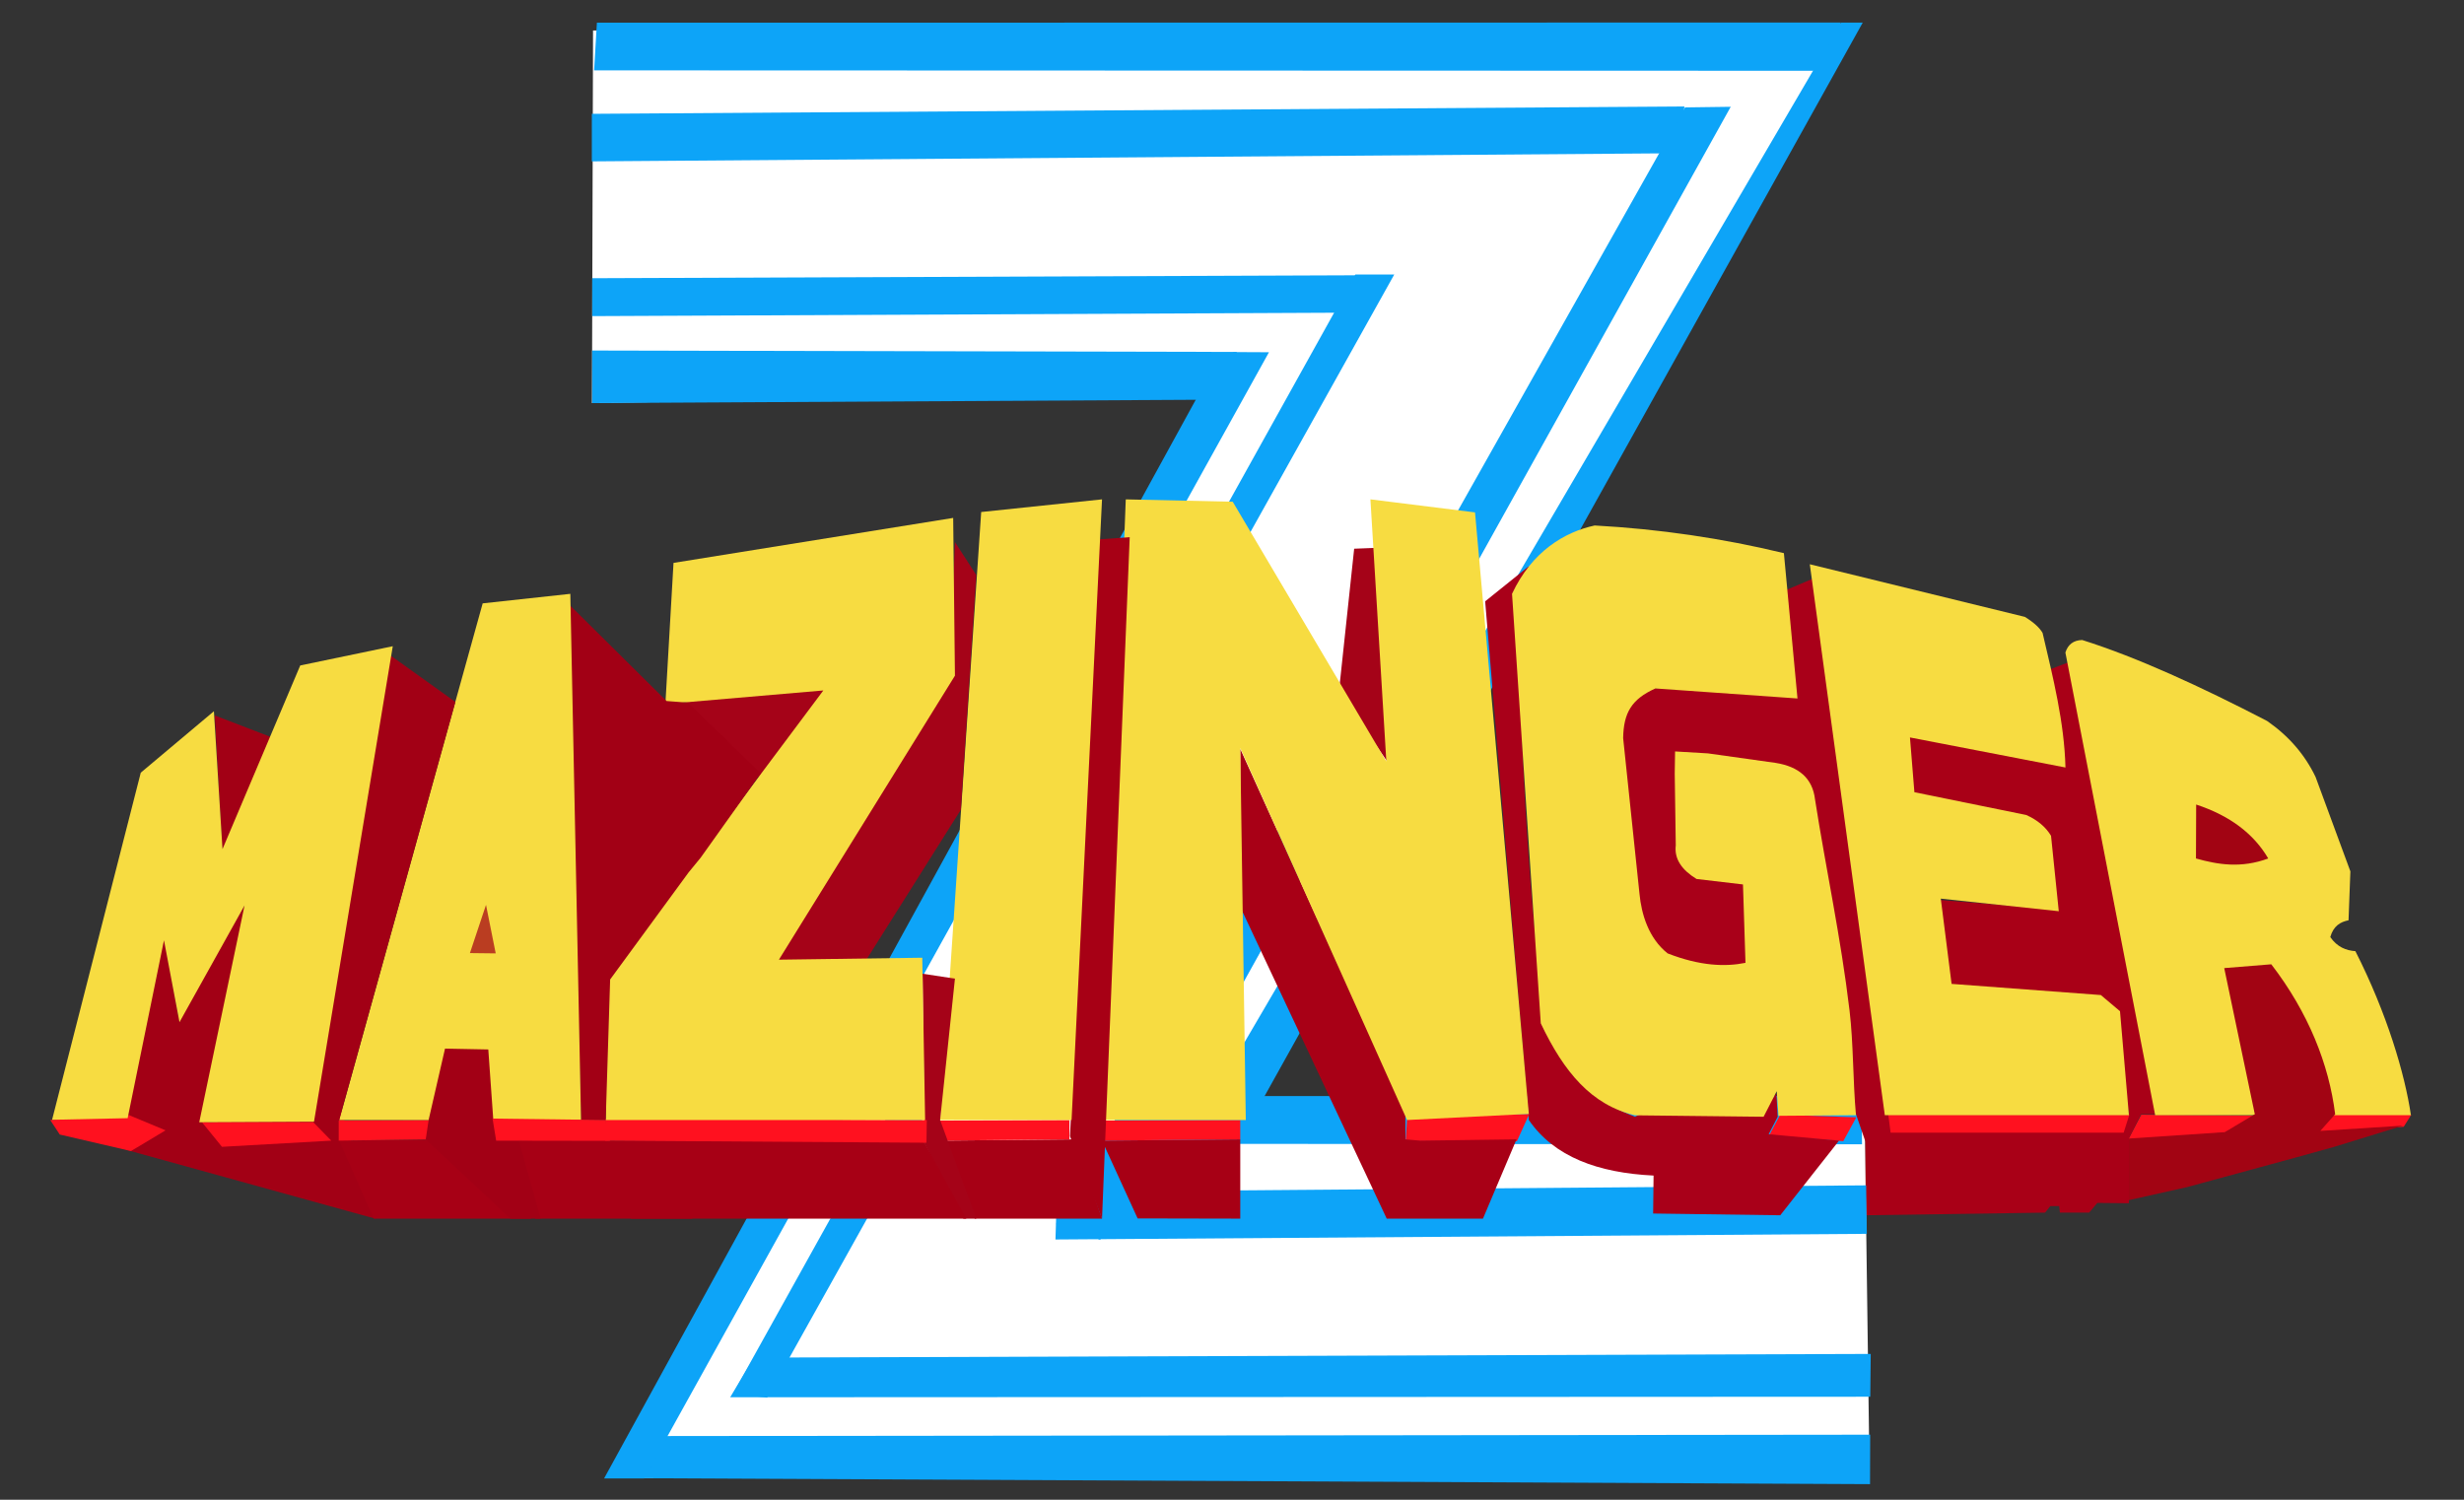 <?xml version="1.0" encoding="UTF-8" standalone="no"?>
<!DOCTYPE svg PUBLIC "-//W3C//DTD SVG 1.1//EN" "http://www.w3.org/Graphics/SVG/1.1/DTD/svg11.dtd">
<svg width="100%" height="100%" viewBox="0 0 1150 700" version="1.1" xmlns="http://www.w3.org/2000/svg" xmlns:xlink="http://www.w3.org/1999/xlink" xml:space="preserve" xmlns:serif="http://www.serif.com/" style="fill-rule:evenodd;clip-rule:evenodd;stroke-linejoin:round;stroke-miterlimit:2;">
    <rect x="0" y="0" width="1150" height="700" fill="#333333" stroke="none"/>
    <g transform="matrix(1.382,0,0,1.382,-5.727,-55.3)">
        <g transform="matrix(0.882,0,0,1.081,402.369,-35.556)">
            <path d="M368.376,418.173L363.295,426.046L400.379,423.785L412.353,418.477L368.376,418.173Z" style="fill:rgb(255,17,31);"/>
        </g>
        <g transform="matrix(0.882,0,0,1.081,454.784,-35.227)">
            <path d="M373.675,417.215L373.701,423.48L409.44,421.641L412.353,417.868L373.675,417.215Z" style="fill:rgb(255,17,31);"/>
        </g>
        <path d="M634.008,422.373L634.008,450.451L694.796,449.562L696.556,447.361L699.572,447.361L699.793,449.562L709.686,449.562L712.435,446.285L723.11,446.386L723.11,419.658L723.11,424.462L727.198,416.309L731.887,416.309L735.413,409.338L704.513,263.005L695.351,266.49L647.003,287.636L649.104,309.211L689.429,317.334L695.406,320.686L699.137,347.17L655.966,343.707L661.947,373.475L712.076,377.153L718.473,382.983L723.11,416.309L720.461,422.373L634.008,422.373Z" style="fill:rgb(169,0,23);"/>
        <g transform="matrix(0.882,0,0,1.081,311.729,-35.885)">
            <path d="M372.814,418.477L368.376,424.089L464.392,424.089L466.591,418.477L372.814,418.477Z" style="fill:rgb(255,17,31);"/>
        </g>
        <g>
            <path d="M204.421,50.317L631.293,48.157L428.978,412.36L633.778,410.333L635.534,539.143L208.679,539.253L412.123,172.733L204.057,176.151L204.421,50.317Z" style="fill:white;"/>
            <path d="M205.724,47.68L204.782,63.778L623.541,63.917L625.832,47.623L205.724,47.68Z" style="fill:rgb(13,164,248);"/>
            <g transform="matrix(0.983,0,0,1,19.838,477.341)">
                <path d="M205.724,47.68L202.838,61.912L626.491,63.917L626.544,47.216L205.724,47.68Z" style="fill:rgb(13,164,248);"/>
            </g>
            <g transform="matrix(0.502,0,0,1.024,101.324,109.547)">
                <path d="M204.782,47.706L204.782,65.045L623.541,63.917L638.557,48.169L204.782,47.706Z" style="fill:rgb(13,164,248);"/>
            </g>
            <g transform="matrix(0.88,-0.007,0.007,1,21.59,32.217)">
                <path d="M206.924,47.688L206.788,63.747L623.541,63.917L626.23,48.145L206.924,47.688Z" style="fill:rgb(13,164,248);"/>
            </g>
            <g transform="matrix(0.597,-0.004,0.006,0.803,82.231,96.61)">
                <path d="M203.729,47.547L203.569,63.492L625.766,64.163L635.834,48.468L203.729,47.547Z" style="fill:rgb(13,164,248);"/>
            </g>
            <g transform="matrix(0.911,-0.001,0.001,0.88,64.113,455.996)">
                <path d="M213.606,48.569L204.782,63.778L627.426,64.058L627.614,47.625L213.606,48.569Z" style="fill:rgb(13,164,248);"/>
            </g>
            <g transform="matrix(0.648,-0.005,0.007,1,227.446,395.874)">
                <path d="M205.724,47.68L204.782,63.778L627.627,63.985L627.448,47.611L205.724,47.68Z" style="fill:rgb(13,164,248);"/>
            </g>
            <g transform="matrix(0.571,0,0,1,274.729,362.538)">
                <path d="M205.724,47.68L204.782,63.778L627.392,63.947L627.111,47.537L205.724,47.68Z" style="fill:rgb(13,164,248);"/>
            </g>
            <g transform="matrix(-0.522,0.937,-0.873,-0.487,782.19,-120.526)">
                <path d="M204.593,48.311L207.901,54.674L615.776,63.917L613.335,48.338L204.593,48.311Z" style="fill:rgb(13,164,248);"/>
            </g>
            <g transform="matrix(-0.522,0.937,-0.873,-0.487,582.283,-9.815)">
                <path d="M205.377,48.552L210.717,58.947L216.383,62.44L617.05,59.602L610.919,47.809L205.377,48.552Z" style="fill:rgb(13,164,248);"/>
            </g>
            <g transform="matrix(-0.522,0.937,-0.873,-0.487,624.032,-36.09)">
                <path d="M205.132,48.046L211.101,59.529L614.34,59.186L610.182,48.466L205.132,48.046Z" style="fill:rgb(13,164,248);"/>
            </g>
            <g transform="matrix(-0.522,0.937,-0.873,-0.487,738.047,-92.41)">
                <path d="M205.049,48.542L212.229,61.934L615.776,63.917L613.335,48.338L205.049,48.542Z" style="fill:rgb(13,164,248);"/>
            </g>
        </g>
        <path d="M46.435,428.263L130.827,451.591L118.696,412.901L56.323,421.763L46.435,428.263Z" style="fill:rgb(162,0,21);"/>
        <g transform="matrix(1,0,0,1,-259.031,0)">
            <path d="M442.578,451.591L411.048,424.812L377.727,425.246L389.422,451.591L442.578,451.591Z" style="fill:rgb(167,0,21);"/>
        </g>
        <g transform="matrix(1,0,0,1,-204.54,0)">
            <path d="M442.578,451.591L413.243,424.812L377.727,425.246L389.422,451.591L442.578,451.591Z" style="fill:rgb(167,0,21);"/>
        </g>
        <g transform="matrix(0.939,0,0,1,-234.82,0)">
            <path d="M376.313,418.477L376.313,425.246L408.794,424.812L410.706,418.28L376.313,418.477Z" style="fill:rgb(255,17,31);"/>
        </g>
        <g>
            <g transform="matrix(0.882,0,0,1.081,273.435,-35.885)">
                <path d="M376.313,418.477L372.033,424.997L400.457,426.749L405.474,419.284L376.313,418.477Z" style="fill:rgb(255,17,31);"/>
            </g>
            <path d="M625.212,425.246L605.364,450.451L562.431,449.86L562.579,437.04C543.819,436.127 529.021,430.731 520.453,418.28L505.701,243.102L520.453,231.244C519.597,236.609 517.836,237.875 517.645,245.307C516.953,272.229 518.801,318.511 523.068,360.838L525.133,384.144C530.014,398.344 537.28,407.597 548.245,413.493C550.821,414.878 553.519,416.097 556.317,417.18L559.657,415.475L586.42,415.668L598.973,415.501L604.064,409.343L604.498,417.18L601.446,423.078L625.212,425.246Z" style="fill:rgb(169,0,25);"/>
            <path d="M606.319,239.704L618.247,234.656L642.981,425.246L634.008,425.246L630.931,416.309L572.855,294.816L570.647,294.157L571.063,314.792L570.856,326.515C571.792,332.732 573.324,334.888 577.718,335.739L594.117,338.614L594.358,366.192C585.623,367.927 574.125,366.076 565.457,362.319C559.705,355.836 556.094,348.546 556.133,343.25L549.349,286.564C551.198,278.592 556.746,275.334 561.94,272.399L609.491,274.962L606.319,239.704Z" style="fill:rgb(169,0,25);"/>
            <path d="M606.591,226.829L611.181,275.913L563.194,272.529C555.149,276.139 552.444,280.751 552.306,289.31L557.832,341.963C558.479,348.657 560.831,356.834 567.315,362.001C578.335,366.304 586.874,366.564 593.617,365.193L592.77,338.72L577.089,336.875C572.222,333.886 569.512,330.213 570.073,325.505L569.722,301.283L569.837,293.798L580.939,294.455L603.806,297.669C611.661,298.925 616.277,302.889 617.108,310.016C620.786,333.561 625.783,356.3 628.762,381.292C630.093,392.463 629.875,404.919 630.931,416.66L604.757,416.857L604.179,408.534L599.736,417.18L556.297,416.696C541.598,413.197 532.361,402.182 524.483,385.632L514.779,240.571C521.449,226.255 532.552,219.677 542.683,217.488C564.542,218.677 585.837,221.817 606.591,226.829Z" style="fill:rgb(247,220,65);"/>
        </g>
        <g>
            <path d="M423,451.591L423,424.812L376.313,425.246L388.339,451.52L423,451.591Z" style="fill:rgb(167,0,21);"/>
            <path d="M376.313,418.477L376.313,425.246L423,424.812L423,418.28L376.313,418.477Z" style="fill:rgb(255,17,31);"/>
            <g transform="matrix(0.882,0,0,1.081,147.505,-35.885)">
                <path d="M376.313,418.477L375.676,426.749L418.289,426.749L423,418.28L376.313,418.477Z" style="fill:rgb(255,17,31);"/>
            </g>
            <path d="M461.464,225.33L469.398,225.021L473.275,298.139L456.352,273.259L461.464,225.33Z" style="fill:rgb(165,3,24);"/>
            <path d="M516.299,424.812L504.96,451.591L472.462,451.591L423,346.316L423,292.945L478.771,416.096L478.771,424.812L483.813,425.246L516.299,424.812Z" style="fill:rgb(168,0,22);"/>
            <path d="M376.313,418.28L384.331,208.67L420.452,209.464L472.33,297.191L466.952,208.662L502.279,213.065L520.453,416.214L479.327,418.28L423,292.664L424.869,418.28L376.313,418.28Z" style="fill:rgb(247,220,65);"/>
        </g>
        <g>
            <g transform="matrix(1,0,0,1,-56.09,0)">
                <path d="M432.403,451.591L423,424.812L377.727,425.246L389.422,451.591L432.403,451.591Z" style="fill:rgb(167,0,21);"/>
            </g>
            <g transform="matrix(0.939,0,0,1,-31.88,0)">
                <path d="M376.313,418.477L376.313,425.246L423,424.812L423,418.28L376.313,418.477Z" style="fill:rgb(255,17,31);"/>
            </g>
            <g>
                <path d="M376.313,451.591L385.661,221.447L375.136,222.173L365.496,423.785L376.313,451.591Z" style="fill:rgb(167,0,21);"/>
                <path d="M335.508,212.94L376.313,208.662L366.03,418.28L321.636,418.28L335.508,212.94Z" style="fill:rgb(247,220,65);"/>
            </g>
        </g>
        <g>
            <path d="M315.704,368.871L326.641,370.533L321.636,418.28L333.835,451.591L329.486,451.591L316.369,426.296L315.704,368.871Z" style="fill:rgb(165,3,24);"/>
            <path d="M324.77,270.456L326.641,223.082L333.835,234.211L328.649,313.471L296.494,364.513L266.155,364.22L324.77,270.456Z" style="fill:rgb(165,3,24);"/>
            <g transform="matrix(1,0,0,1,-164.731,0)">
                <path d="M495.208,451.591L480.463,424.812L373.434,425.246L381.994,451.591L495.208,451.591Z" style="fill:rgb(167,0,21);"/>
            </g>
            <path d="M235.134,276.5L260.959,303.052L284.533,272.032L235.134,276.5Z" style="fill:rgb(165,3,24);"/>
            <g transform="matrix(0.939,0,0,1,-144.813,0)">
                <path d="M376.313,417.8L376.313,425.246L491.836,425.947L491.96,418.28L376.313,417.8Z" style="fill:rgb(255,17,31);"/>
            </g>
            <path d="M231.6,230.121L326.05,214.932L326.641,268.214L267.198,364.128L315.609,363.468L316.571,418.28L208.703,418.28L208.863,371.261L282.194,273.204L228.851,277.788L231.6,230.121Z" style="fill:rgb(247,220,65);"/>
        </g>
        <g>
            <path d="M195.941,243.781L229.245,276.773L236.406,277.317L261.086,301.177L240.758,329.695L236.708,334.64L210.198,370.812L208.703,418.28L200.37,418.28L195.941,243.781Z" style="fill:rgb(162,0,21);"/>
            <path d="M156.695,391.217L170.283,392.9L186.728,451.591L176.532,451.591L147.918,424.812L152.868,391.997" style="fill:rgb(162,0,21);"/>
            <path d="M118.696,418.28L148.889,418.28L154.433,394.169L169.046,394.45L170.741,418.28L200.37,418.28L196.752,240.571L167.15,243.79L118.696,418.28Z" style="fill:rgb(247,220,65);"/>
            <path d="M162.841,361.902L171.554,362.005L168.277,345.616L162.841,361.902Z" style="fill:rgb(162,0,21);fill-opacity:0.72;"/>
            <g transform="matrix(0.939,0,0,1,-181.653,0)">
                <path d="M375.019,417.8L376.313,425.246L417.256,425.311L415.528,418.28L375.019,417.8Z" style="fill:rgb(255,17,31);"/>
            </g>
        </g>
        <g>
            <g>
                <path d="M76.662,281.633L96.151,289.139L79.263,328.236L76.662,281.633Z" style="fill:rgb(162,0,21);"/>
                <path d="M135.247,260.828L157.939,277.089L118.696,418.28L108.947,418.28L135.247,260.828Z" style="fill:rgb(162,0,21);"/>
                <path d="M46.435,417.418L59.544,356.512L64.476,383.709L87.069,345.172L73.786,418.28L85.812,426.572L76.662,428.263L46.435,417.418Z" style="fill:rgb(162,0,21);"/>
            </g>
            <g transform="matrix(0.939,0,0,1,-277.752,0.759)">
                <path d="M372.866,418.28L380.037,426.572L419.342,424.488L412.896,418.28L372.866,418.28Z" style="fill:rgb(255,17,31);"/>
            </g>
            <g transform="matrix(0.939,0,0,1,-328.546,0.759)">
                <path d="M372.369,417.522L375.794,422.426L401.403,428.004L413.839,421.005L400.712,415.879L372.369,417.522Z" style="fill:rgb(255,17,31);"/>
            </g>
            <path d="M21.733,418.199L51.685,300.97L76.383,280.222L79.283,326.79L105.539,264.764L136.793,258.259L110.189,418.853L71.43,419.039L86.727,345.816L64.765,385.236L59.52,357.586L47.251,417.658L21.733,418.199Z" style="fill:rgb(247,220,65);"/>
        </g>
        <path d="M615.339,230.582L687.968,248.355C691.059,250.27 692.976,252.068 693.953,253.773C697.513,268.924 701.305,284.074 701.678,299.224L649.165,289.076L650.664,307.572L688.405,315.257C692.307,316.981 695.041,319.361 696.806,322.283L699.422,347.761L659.576,343.511L663.223,372.303L713.622,376.07L720.098,381.534L723.11,416.638L640.67,416.638L615.339,230.582Z" style="fill:rgb(247,220,65);"/>
        <path d="M707.326,256.164C725.874,262.016 747.132,271.771 769.761,283.5C777.097,288.58 782.547,294.904 786.155,302.443L797.901,334.301L797.278,350.826C794.529,351.376 792.186,352.71 791.112,356.493C793.466,359.884 796.415,361.005 799.591,361.254C810.274,382.284 816.308,402.785 818.345,416.638L792.125,416.638C790.632,400.904 783.765,384.456 769.13,366.976L756.166,366.976L762.367,390.215L765.797,416.638L731.972,416.638L701.656,260.397C702.526,257.655 704.417,256.244 707.326,256.164Z" style="fill:rgb(247,220,65);"/>
        <path d="M745.821,311.734L745.754,329.951C753.23,332.043 761.01,333.322 770.157,329.951C765.338,321.707 757.348,315.529 745.821,311.734" style="fill:rgb(162,4,19);"/>
        <path d="M755.297,366.976L765.627,416.309L755.501,422.373L723.11,424.535L723.11,445.34L742.879,440.909L779.734,430.872L792.387,427.356L815.737,420.169L787.753,421.957L792.76,416.309C790.667,399.517 783.754,382.01 771.185,365.687L755.297,366.976Z" style="fill:rgb(162,4,19);"/>
    </g>
</svg>
